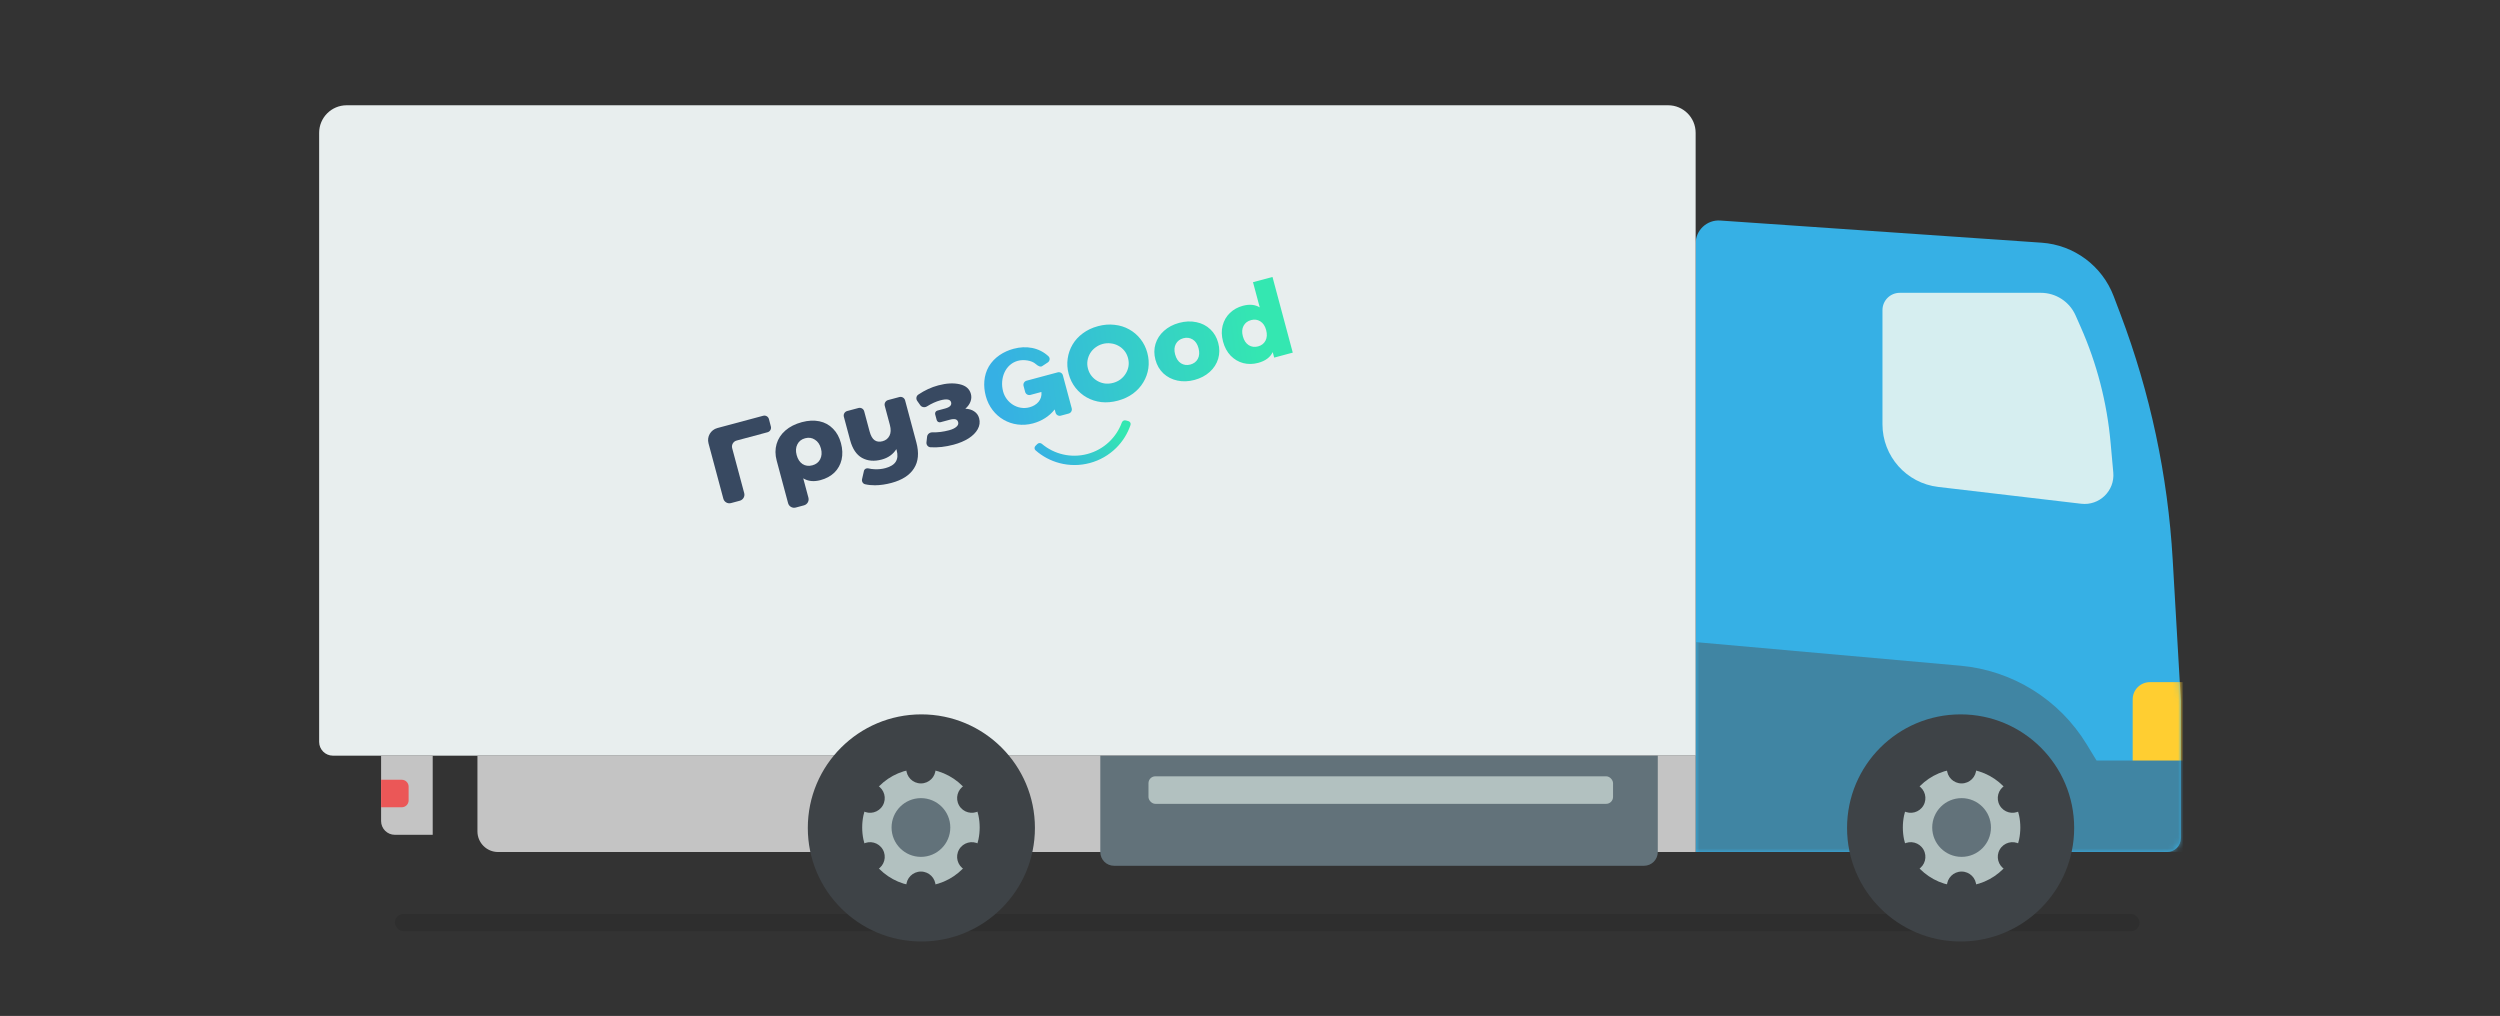 <?xml version="1.0" encoding="UTF-8"?> <svg xmlns="http://www.w3.org/2000/svg" width="470" height="191" viewBox="0 0 470 191" fill="none"><rect x="0" y="0" width="470" height="191" fill="#333333" stroke="none"/> <rect opacity="0.1" x="74.232" y="171.824" width="328.004" height="3.235" rx="1.617" fill="black"></rect> <path d="M410 131.723V157.592C410 159.021 408.841 160.179 407.412 160.179H318.78V45.784C318.78 43.273 320.907 41.287 323.412 41.46L383.816 45.626C389.916 46.047 395.213 49.982 397.376 55.702L398.646 59.058C404.242 73.852 407.553 89.411 408.466 105.201L410 131.723Z" fill="#36B0E5"></path> <mask id="mask0_617_996" style="mask-type:alpha" maskUnits="userSpaceOnUse" x="318" y="46" width="93" height="115"> <path d="M410.002 131.723V157.592C410.002 159.021 408.843 160.18 407.414 160.18H318.782V48.257C318.782 47.185 319.651 46.316 320.723 46.316H383.016C389.523 46.316 395.351 50.343 397.654 56.429L398.648 59.059C404.244 73.852 407.555 89.411 408.468 105.201L410.002 131.723Z" fill="#36B0E5"></path> </mask> <g mask="url(#mask0_617_996)"> <path d="M411.244 128.243H404.18C402.393 128.243 400.945 129.691 400.945 131.477V144.211H411.244V128.243Z" fill="#FFCE31"></path> <path d="M392.278 139.906C387.149 131.499 378.335 126.023 368.525 125.148L318.781 120.716V160.18H417.117L417.117 142.975H394.15L392.278 139.906Z" fill="#4085A3"></path> </g> <path d="M397.298 88.838L396.786 83.166C396.112 75.686 394.218 68.367 391.18 61.498L390.206 59.295C389.064 56.714 386.508 55.05 383.686 55.05H357.155C355.36 55.05 353.904 56.505 353.904 58.3V79.761C353.904 85.776 358.406 90.838 364.38 91.541L391.269 94.704C394.686 95.106 397.607 92.264 397.298 88.838Z" fill="#D6EEF0"></path> <path d="M60 24.967C60 22.108 62.317 19.791 65.176 19.791H313.604C316.463 19.791 318.78 22.108 318.78 24.967V142.065H62.588C61.159 142.065 60 140.906 60 139.477V24.967Z" fill="#E8EEEE"></path> <path d="M144.925 80.192C145.047 80.659 144.767 81.137 144.298 81.263L138.484 82.821C137.856 82.989 137.482 83.632 137.649 84.256L139.912 92.703C140.08 93.327 139.706 93.97 139.077 94.138L137.429 94.58C136.8 94.749 136.155 94.379 135.988 93.754L133.198 83.342C132.863 82.093 133.611 80.808 134.868 80.471L143.477 78.164C143.951 78.037 144.436 78.318 144.559 78.789L144.925 80.192Z" fill="#384961"></path> <path d="M150.745 79.366C151.94 79.046 153.039 78.991 154.045 79.201C155.05 79.41 155.9 79.873 156.595 80.588C157.3 81.287 157.802 82.195 158.102 83.313C158.398 84.417 158.437 85.449 158.22 86.409C157.999 87.356 157.548 88.168 156.866 88.844C156.18 89.506 155.308 89.98 154.248 90.264C153 90.598 151.92 90.486 151.008 89.927L151.984 93.569C152.151 94.193 151.777 94.836 151.149 95.004L149.601 95.419C148.972 95.587 148.327 95.218 148.16 94.593L146.016 86.594C145.72 85.489 145.715 84.448 145.999 83.47C146.284 82.492 146.834 81.647 147.65 80.935C148.466 80.224 149.498 79.7 150.745 79.366ZM152.725 87.48C153.41 87.297 153.898 86.919 154.191 86.348C154.493 85.759 154.543 85.084 154.338 84.321C154.134 83.559 153.755 83.005 153.203 82.66C152.66 82.298 152.046 82.209 151.362 82.392C150.678 82.576 150.191 82.96 149.902 83.544C149.609 84.116 149.565 84.783 149.769 85.546C149.977 86.321 150.344 86.885 150.87 87.237C151.409 87.586 152.028 87.667 152.725 87.48Z" fill="#384961"></path> <path d="M169.076 74.644C169.548 74.518 170.032 74.795 170.157 75.264L172.271 83.152C172.803 85.137 172.657 86.768 171.835 88.045C171.029 89.332 169.613 90.247 167.587 90.79C166.527 91.074 165.502 91.222 164.513 91.233C163.836 91.238 163.209 91.173 162.632 91.036C162.204 90.934 161.971 90.495 162.069 90.068L162.423 88.524C162.506 88.161 162.906 87.966 163.269 88.058C163.621 88.148 164.004 88.201 164.416 88.215C165.13 88.249 165.809 88.18 166.453 88.008C167.419 87.749 168.072 87.341 168.412 86.785C168.752 86.229 168.808 85.524 168.579 84.669L168.515 84.433C167.901 85.415 166.984 86.069 165.763 86.396C164.354 86.774 163.117 86.668 162.054 86.08C161.003 85.487 160.26 84.376 159.823 82.746L158.645 78.349C158.519 77.88 158.8 77.398 159.271 77.272L161.388 76.705C161.859 76.578 162.343 76.856 162.469 77.324L163.483 81.11C163.702 81.925 164.015 82.475 164.422 82.761C164.829 83.046 165.328 83.11 165.918 82.952C166.522 82.79 166.955 82.448 167.218 81.927C167.495 81.402 167.52 80.719 167.295 79.877L166.333 76.288C166.208 75.82 166.488 75.338 166.959 75.212L169.076 74.644Z" fill="#384961"></path> <path d="M181.482 76.837C182.165 76.865 182.729 77.038 183.174 77.356C183.628 77.657 183.93 78.083 184.078 78.635C184.268 79.345 184.178 80.031 183.809 80.694C183.45 81.34 182.872 81.918 182.074 82.427C181.285 82.92 180.354 83.311 179.281 83.598C177.749 84.009 176.299 84.171 174.929 84.085C174.455 84.055 174.123 83.625 174.175 83.155L174.292 82.102C174.347 81.612 174.795 81.265 175.29 81.28C176.297 81.31 177.343 81.18 178.426 80.89C179.03 80.728 179.483 80.515 179.786 80.25C180.103 79.982 180.219 79.691 180.134 79.375C180.057 79.086 179.893 78.904 179.643 78.83C179.393 78.756 179.047 78.779 178.604 78.897L176.818 79.376C176.504 79.46 176.181 79.275 176.098 78.963L175.814 77.905C175.73 77.593 175.917 77.271 176.231 77.187L177.675 76.8C178.574 76.559 178.951 76.169 178.807 75.63C178.656 75.065 177.983 74.942 176.789 75.262C175.98 75.479 175.136 75.86 174.257 76.407C173.841 76.665 173.288 76.575 173.007 76.176L172.438 75.368C172.166 74.983 172.248 74.448 172.642 74.184C173.842 73.377 175.088 72.801 176.381 72.455C177.924 72.041 179.271 71.969 180.422 72.239C181.569 72.495 182.272 73.103 182.529 74.062C182.659 74.549 182.631 75.035 182.445 75.522C182.259 76.009 181.938 76.447 181.482 76.837Z" fill="#384961"></path> <path d="M211.65 79.038C211.335 78.952 211.01 79.135 210.899 79.441C209.88 82.238 207.548 84.515 204.44 85.348C201.323 86.183 198.156 85.37 195.873 83.445C195.624 83.235 195.251 83.238 195.021 83.47L194.665 83.827C194.432 84.06 194.432 84.439 194.679 84.656C195.967 85.795 197.509 86.62 199.182 87.06C201.048 87.552 203.013 87.548 204.88 87.05C206.748 86.553 208.454 85.578 209.828 84.223C211.06 83.008 211.987 81.526 212.537 79.897C212.643 79.585 212.455 79.257 212.136 79.17L211.65 79.038Z" fill="url(#paint0_linear_617_996)"></path> <path fill-rule="evenodd" clip-rule="evenodd" d="M243.039 66.293L239.229 52.072L235.563 53.054L236.832 57.788C235.958 57.255 234.898 57.156 233.65 57.49C232.699 57.745 231.889 58.195 231.221 58.84C230.553 59.484 230.097 60.278 229.853 61.219C229.618 62.145 229.645 63.145 229.932 64.218C230.22 65.291 230.698 66.176 231.368 66.874C232.05 67.567 232.843 68.033 233.747 68.27C234.648 68.494 235.575 68.478 236.526 68.224C237.89 67.858 238.804 67.182 239.27 66.194L239.547 67.229L243.039 66.293ZM237.91 64.052C237.615 64.597 237.153 64.954 236.523 65.123C235.879 65.295 235.294 65.219 234.766 64.895C234.235 64.558 233.865 64 233.656 63.22C233.45 62.453 233.495 61.798 233.79 61.253C234.085 60.708 234.554 60.35 235.198 60.178C235.841 60.005 236.42 60.083 236.935 60.41C237.463 60.735 237.829 61.28 238.035 62.047C238.244 62.826 238.202 63.495 237.91 64.052ZM221.352 71.55C222.375 71.769 223.446 71.728 224.565 71.428C225.697 71.125 226.652 70.623 227.429 69.922C228.206 69.221 228.735 68.394 229.018 67.442C229.3 66.489 229.303 65.496 229.025 64.461C228.748 63.426 228.251 62.573 227.534 61.902C226.813 61.219 225.942 60.774 224.922 60.568C223.899 60.35 222.821 60.392 221.689 60.695C220.558 60.998 219.603 61.501 218.826 62.202C218.059 62.887 217.527 63.707 217.232 64.663C216.949 65.615 216.945 66.602 217.219 67.624C217.496 68.659 217.995 69.519 218.716 70.202C219.45 70.882 220.328 71.331 221.352 71.55ZM225.197 67.459C224.902 68.003 224.433 68.362 223.79 68.534C223.147 68.707 222.561 68.631 222.033 68.306C221.502 67.969 221.132 67.411 220.923 66.632C220.718 65.865 220.762 65.21 221.058 64.665C221.353 64.12 221.822 63.762 222.465 63.589C223.108 63.417 223.693 63.493 224.221 63.817C224.749 64.141 225.116 64.687 225.321 65.453C225.53 66.233 225.489 66.901 225.197 67.459ZM198.847 70.003L193.001 71.57C192.569 71.685 192.313 72.126 192.428 72.555L192.728 73.677C192.843 74.106 193.286 74.359 193.717 74.244L195.787 73.689C195.95 75.157 194.937 76.198 193.542 76.572C191.339 77.163 189.154 75.726 188.585 73.601C187.917 71.109 189.021 68.457 191.364 67.829C192.4 67.551 193.954 67.73 194.74 68.449C195.067 68.748 195.602 69.087 195.955 68.817L197.021 68.115C197.391 67.832 197.449 67.295 197.11 66.98C195.319 65.312 192.891 64.943 190.556 65.569C188.659 66.077 186.918 67.182 185.903 68.889C184.92 70.58 184.83 72.602 185.326 74.456C186.395 78.444 190.257 80.658 194.202 79.601C195.847 79.16 197.295 78.246 198.281 76.976L198.442 77.579C198.557 78.007 199 78.261 199.432 78.145L200.909 77.749C201.341 77.634 201.597 77.193 201.483 76.764L199.824 70.573C199.724 70.141 199.279 69.887 198.847 70.003ZM205.234 70.705C204.914 70.313 204.683 69.853 204.542 69.326C204.4 68.798 204.37 68.284 204.451 67.785C204.533 67.285 204.701 66.826 204.955 66.405C205.209 65.985 205.537 65.627 205.939 65.331C206.349 65.02 206.808 64.796 207.315 64.66C207.823 64.524 208.326 64.49 208.825 64.558C209.332 64.61 209.801 64.755 210.232 64.992C210.674 65.225 211.055 65.538 211.375 65.93C211.695 66.322 211.926 66.781 212.067 67.309C212.209 67.837 212.239 68.351 212.158 68.85C212.076 69.35 211.903 69.811 211.637 70.234C211.382 70.654 211.05 71.02 210.64 71.331C210.238 71.627 209.784 71.843 209.276 71.979C208.769 72.115 208.261 72.157 207.754 72.104C207.255 72.037 206.79 71.885 206.36 71.648C205.929 71.412 205.554 71.097 205.234 70.705ZM200.725 67.407C200.586 68.349 200.648 69.313 200.912 70.298C201.176 71.284 201.605 72.155 202.201 72.913C202.793 73.66 203.499 74.263 204.318 74.722C205.136 75.181 206.043 75.473 207.038 75.596C208.041 75.704 209.086 75.613 210.172 75.322C211.246 75.034 212.191 74.592 213.005 73.997C213.817 73.39 214.463 72.683 214.942 71.875C215.433 71.065 215.749 70.188 215.889 69.246C216.025 68.291 215.962 67.322 215.698 66.337C215.434 65.351 215.005 64.486 214.413 63.739C213.818 62.981 213.105 62.374 212.274 61.918C211.455 61.458 210.544 61.174 209.541 61.066C208.534 60.946 207.494 61.03 206.42 61.318C205.333 61.609 204.385 62.058 203.573 62.665C202.77 63.257 202.129 63.957 201.649 64.764C201.17 65.572 200.862 66.453 200.725 67.407Z" fill="url(#paint1_linear_617_996)"></path> <path d="M89.759 142.064H318.779V160.179H93.641C91.497 160.179 89.759 158.441 89.759 156.297V142.064Z" fill="#C4C4C4"></path> <path d="M206.857 142.064H311.663V160.179C311.663 161.608 310.505 162.767 309.076 162.767H209.445C208.016 162.767 206.857 161.608 206.857 160.179V142.064Z" fill="#62727A"></path> <rect x="215.914" y="145.946" width="87.338" height="5.176" rx="1.294" fill="#B2C1C0"></rect> <path d="M81.35 142.064H71.645V154.357C71.645 155.786 72.804 156.944 74.233 156.944H81.35V142.064Z" fill="#C4C4C4"></path> <path d="M76.82 147.887C76.82 147.173 76.241 146.593 75.526 146.593H71.645L71.645 151.769H75.526C76.241 151.769 76.82 151.19 76.82 150.475V147.887Z" fill="#EB5757"></path> <circle cx="173.217" cy="155.651" r="21.349" fill="#3E4347"></circle> <circle cx="173.136" cy="155.568" r="11.044" fill="#B2C1C0"></circle> <circle cx="173.135" cy="155.57" r="5.522" fill="#62727A"></circle> <circle cx="173.134" cy="144.524" r="2.761" fill="#3E4347"></circle> <circle cx="173.134" cy="166.613" r="2.761" fill="#3E4347"></circle> <circle cx="182.7" cy="150.045" r="2.761" transform="rotate(60 182.7 150.045)" fill="#3E4347"></circle> <circle cx="163.571" cy="161.089" r="2.761" transform="rotate(60 163.571 161.089)" fill="#3E4347"></circle> <circle cx="182.699" cy="161.09" r="2.761" transform="rotate(120 182.699 161.09)" fill="#3E4347"></circle> <circle cx="163.57" cy="150.046" r="2.761" transform="rotate(120 163.57 150.046)" fill="#3E4347"></circle> <circle cx="368.595" cy="155.651" r="21.349" fill="#3E4347"></circle> <circle cx="368.778" cy="155.568" r="11.044" fill="#B2C1C0"></circle> <circle cx="368.78" cy="155.57" r="5.522" fill="#62727A"></circle> <circle cx="368.777" cy="144.523" r="2.761" fill="#3E4347"></circle> <circle cx="368.777" cy="166.613" r="2.761" fill="#3E4347"></circle> <circle cx="378.343" cy="150.045" r="2.761" transform="rotate(60 378.343 150.045)" fill="#3E4347"></circle> <circle cx="359.214" cy="161.089" r="2.761" transform="rotate(60 359.214 161.089)" fill="#3E4347"></circle> <circle cx="378.344" cy="161.09" r="2.761" transform="rotate(120 378.344 161.09)" fill="#3E4347"></circle> <circle cx="359.215" cy="150.046" r="2.761" transform="rotate(120 359.215 150.046)" fill="#3E4347"></circle> <defs> <linearGradient id="paint0_linear_617_996" x1="209.767" y1="80.623" x2="201.267" y2="90.552" gradientUnits="userSpaceOnUse"> <stop stop-color="#34E7B1"></stop> <stop offset="1" stop-color="#36B0E4"></stop> </linearGradient> <linearGradient id="paint1_linear_617_996" x1="234.716" y1="46.05" x2="184.834" y2="52.859" gradientUnits="userSpaceOnUse"> <stop stop-color="#34E7B1"></stop> <stop offset="1" stop-color="#36B0E4"></stop> </linearGradient> </defs> </svg> 